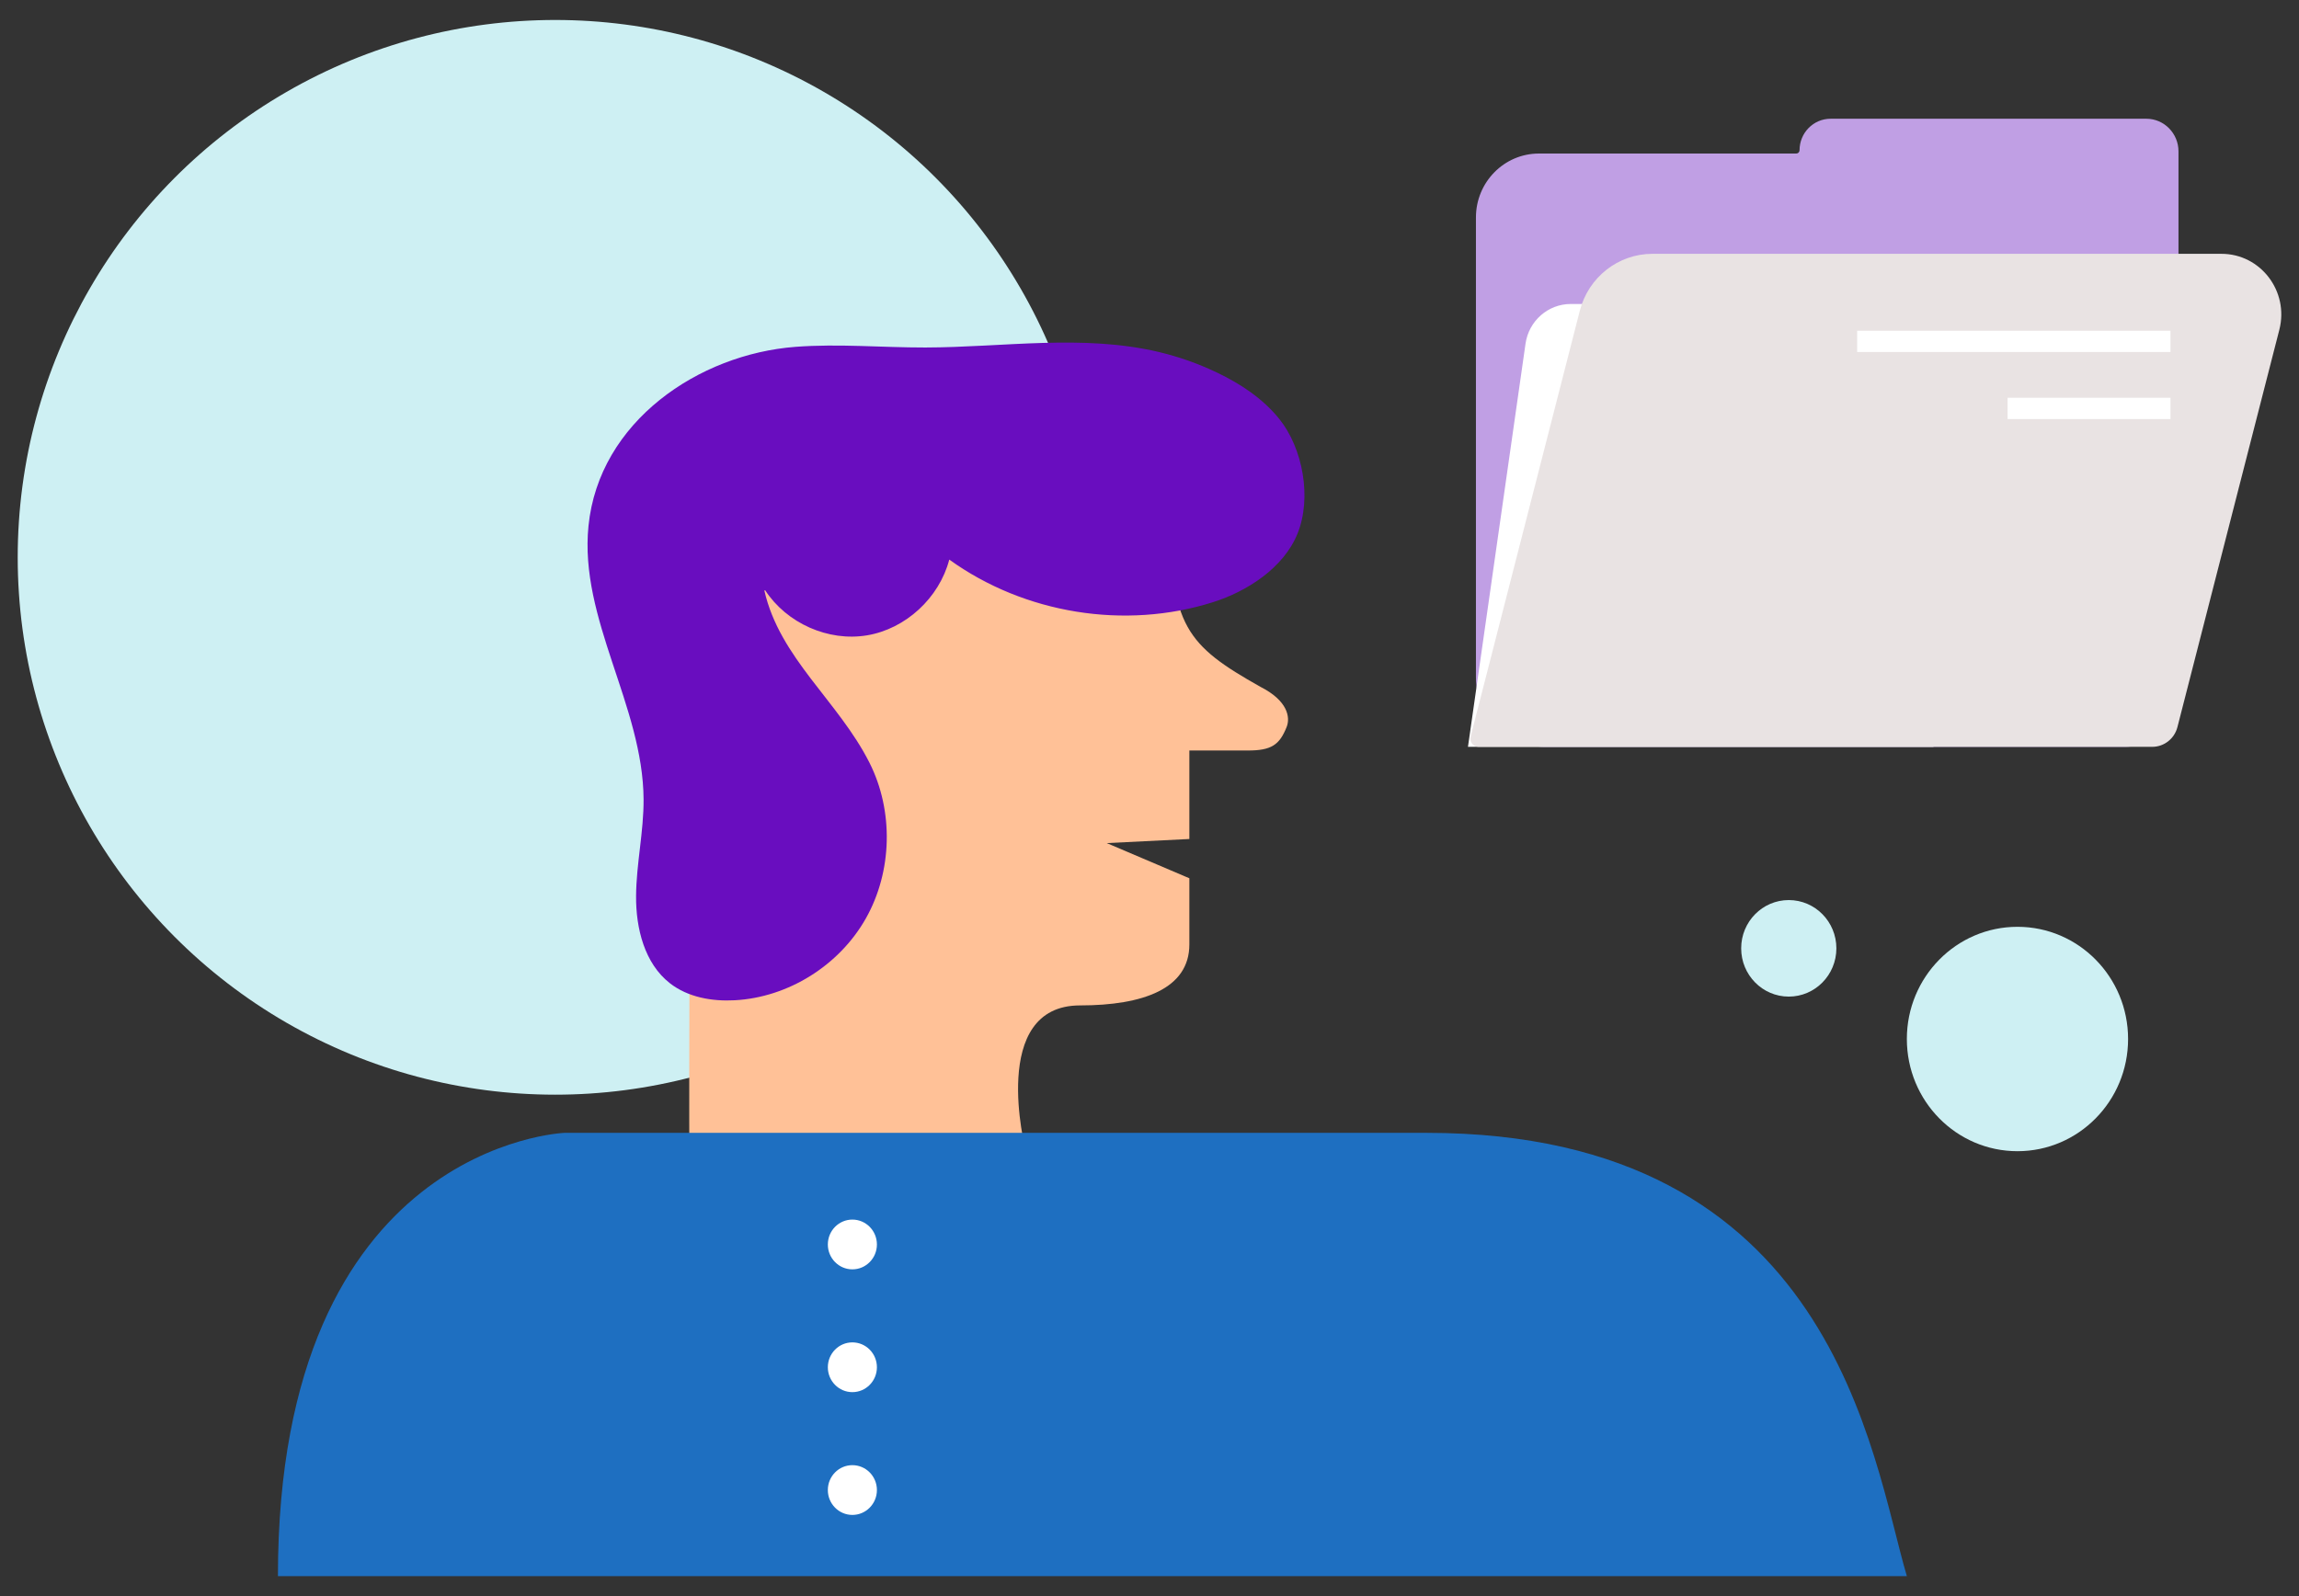 <?xml version="1.0" encoding="utf-8"?>
<!-- Generator: Adobe Illustrator 15.1.0, SVG Export Plug-In . SVG Version: 6.00 Build 0)  -->
<!DOCTYPE svg PUBLIC "-//W3C//DTD SVG 1.1//EN" "http://www.w3.org/Graphics/SVG/1.1/DTD/svg11.dtd">
<svg version="1.1" id="Layer_1" xmlns="http://www.w3.org/2000/svg" xmlns:xlink="http://www.w3.org/1999/xlink" x="0px" y="0px"
	 width="216px" height="150px" viewBox="-27 -13 216 150" enable-background="new -27 -13 216 150" xml:space="preserve">
<rect x="-27" y="-13" width="216" height="150" fill="#333333" stroke="none"/>
<g>
	<circle fill="#CEF0F3" cx="25.164" cy="39.377" r="50.5"/>
	<g>
		<path fill="#C09FE4" d="M177.677,1.226v50.859c0,2.817-2.25,5.102-5.027,5.102h-54.534c-3.562,0-6.446-2.928-6.446-6.541V7.437
			c0-3.317,2.65-6.008,5.92-6.008h24.178c0.169,0,0.306-0.139,0.306-0.309c0-1.635,1.306-2.961,2.918-2.961h29.667
			C176.324-1.839,177.677-0.468,177.677,1.226z"/>
		<path fill="#FFFFFF" d="M154.655,57.187h-43.734l5.407-37.884c0.306-2.145,2.118-3.735,4.255-3.735h40.012L154.655,57.187z"/>
		<path fill="#E9E3E3" d="M175.212,57.187h-63.305c-0.499,0-0.863-0.479-0.736-0.969l10.258-40.014
			c0.809-3.15,3.613-5.35,6.822-5.35h53.465c3.678,0,6.362,3.525,5.437,7.135l-9.575,37.342
			C177.298,56.423,176.324,57.187,175.212,57.187z"/>
		<path fill="none" stroke="#FFFFFF" stroke-width="2" stroke-miterlimit="10" d="M147.487,19.081h29.438"/>
		<path fill="none" stroke="#FFFFFF" stroke-width="2" stroke-miterlimit="10" d="M161.621,25.383h15.304"/>
		<path fill="#FFC197" d="M93.886,55.318c-0.672,1.693-1.443,2.214-3.652,2.214h-5.489v8.316l-7.759,0.385l7.759,3.305v6.221
			c0,4.164-4.362,5.728-10.266,5.728c-8.612,0-5.133,13.539-5.133,13.539H37.778c-0.05,0.052,0-16.664,0-16.664
			c24.125,0,9.971-19.848,2.823-30.724c-8.725-13.279,12.063-12.238,12.063-12.238h30.283c0,10.416,1.541,12.244,8.469,16.144
			C93.983,52.845,94.248,54.409,93.886,55.318z"/>
		<path fill="#1E6FC1" d="M152.156,135.123c-3.306-11.194-6.849-41.659-45.11-41.659c-38.261,0-81.01,0-81.01,0
			s-26.923,1.041-26.923,41.659H152.156z"/>
		<path fill="#690DBF" d="M44.817,42.51c1.449,6.351,6.934,10.36,9.868,16.16c2.292,4.532,2.16,10.235-0.34,14.651
			c-2.5,4.418-7.29,7.408-12.302,7.683c-2.147,0.118-4.409-0.274-6.112-1.607c-2.373-1.857-3.192-5.147-3.169-8.187
			c0.021-3.04,0.723-6.047,0.705-9.086c-0.05-8.801-6.058-16.938-5.177-25.693c0.989-9.842,10.386-16.146,19.445-16.835
			c4.059-0.308,8.136,0.068,12.206,0.062c7.333-0.016,14.786-1.272,21.926,0.421c1.886,0.446,3.724,1.097,5.476,1.935
			c2.205,1.055,4.304,2.439,5.847,4.355c2.222,2.757,3.075,7.422,1.716,10.781c-1.308,3.242-4.772,5.44-7.941,6.442
			c-8.273,2.616-17.714,1.09-24.777-4.003c-0.943,3.609-4.103,6.518-7.735,7.121s-7.541-1.131-9.569-4.247"/>
		<path fill="#FFFFFF" d="M53.084,106.292c1.273,0,2.305-1.047,2.305-2.338c0-1.292-1.032-2.339-2.305-2.339
			s-2.305,1.047-2.305,2.339C50.78,105.245,51.812,106.292,53.084,106.292z"/>
		<path fill="#FFFFFF" d="M53.084,117.832c1.273,0,2.305-1.047,2.305-2.339c0-1.291-1.032-2.338-2.305-2.338
			s-2.305,1.047-2.305,2.338C50.78,116.785,51.812,117.832,53.084,117.832z"/>
		<path fill="#FFFFFF" d="M53.084,129.371c1.273,0,2.305-1.047,2.305-2.339c0-1.291-1.032-2.338-2.305-2.338
			s-2.305,1.047-2.305,2.338C50.78,128.324,51.812,129.371,53.084,129.371z"/>
		<path fill="#CEF0F3" d="M29.833,9.596c2.579,0,4.669-2.121,4.669-4.737c0-2.615-2.09-4.736-4.669-4.736s-4.668,2.121-4.668,4.736
			C25.164,7.475,27.254,9.596,29.833,9.596z"/>
		<path fill="#CEF0F3" d="M162.55,95.188c5.738,0,10.392-4.721,10.392-10.544s-4.653-10.544-10.392-10.544
			c-5.74,0-10.394,4.721-10.394,10.544S156.81,95.188,162.55,95.188z"/>
		<path fill="#CEF0F3" d="M141.063,80.66c2.47,0,4.472-2.031,4.472-4.537c0-2.505-2.002-4.536-4.472-4.536
			c-2.471,0-4.473,2.031-4.473,4.536C136.591,78.629,138.593,80.66,141.063,80.66z"/>
	</g>
</g>
</svg>
